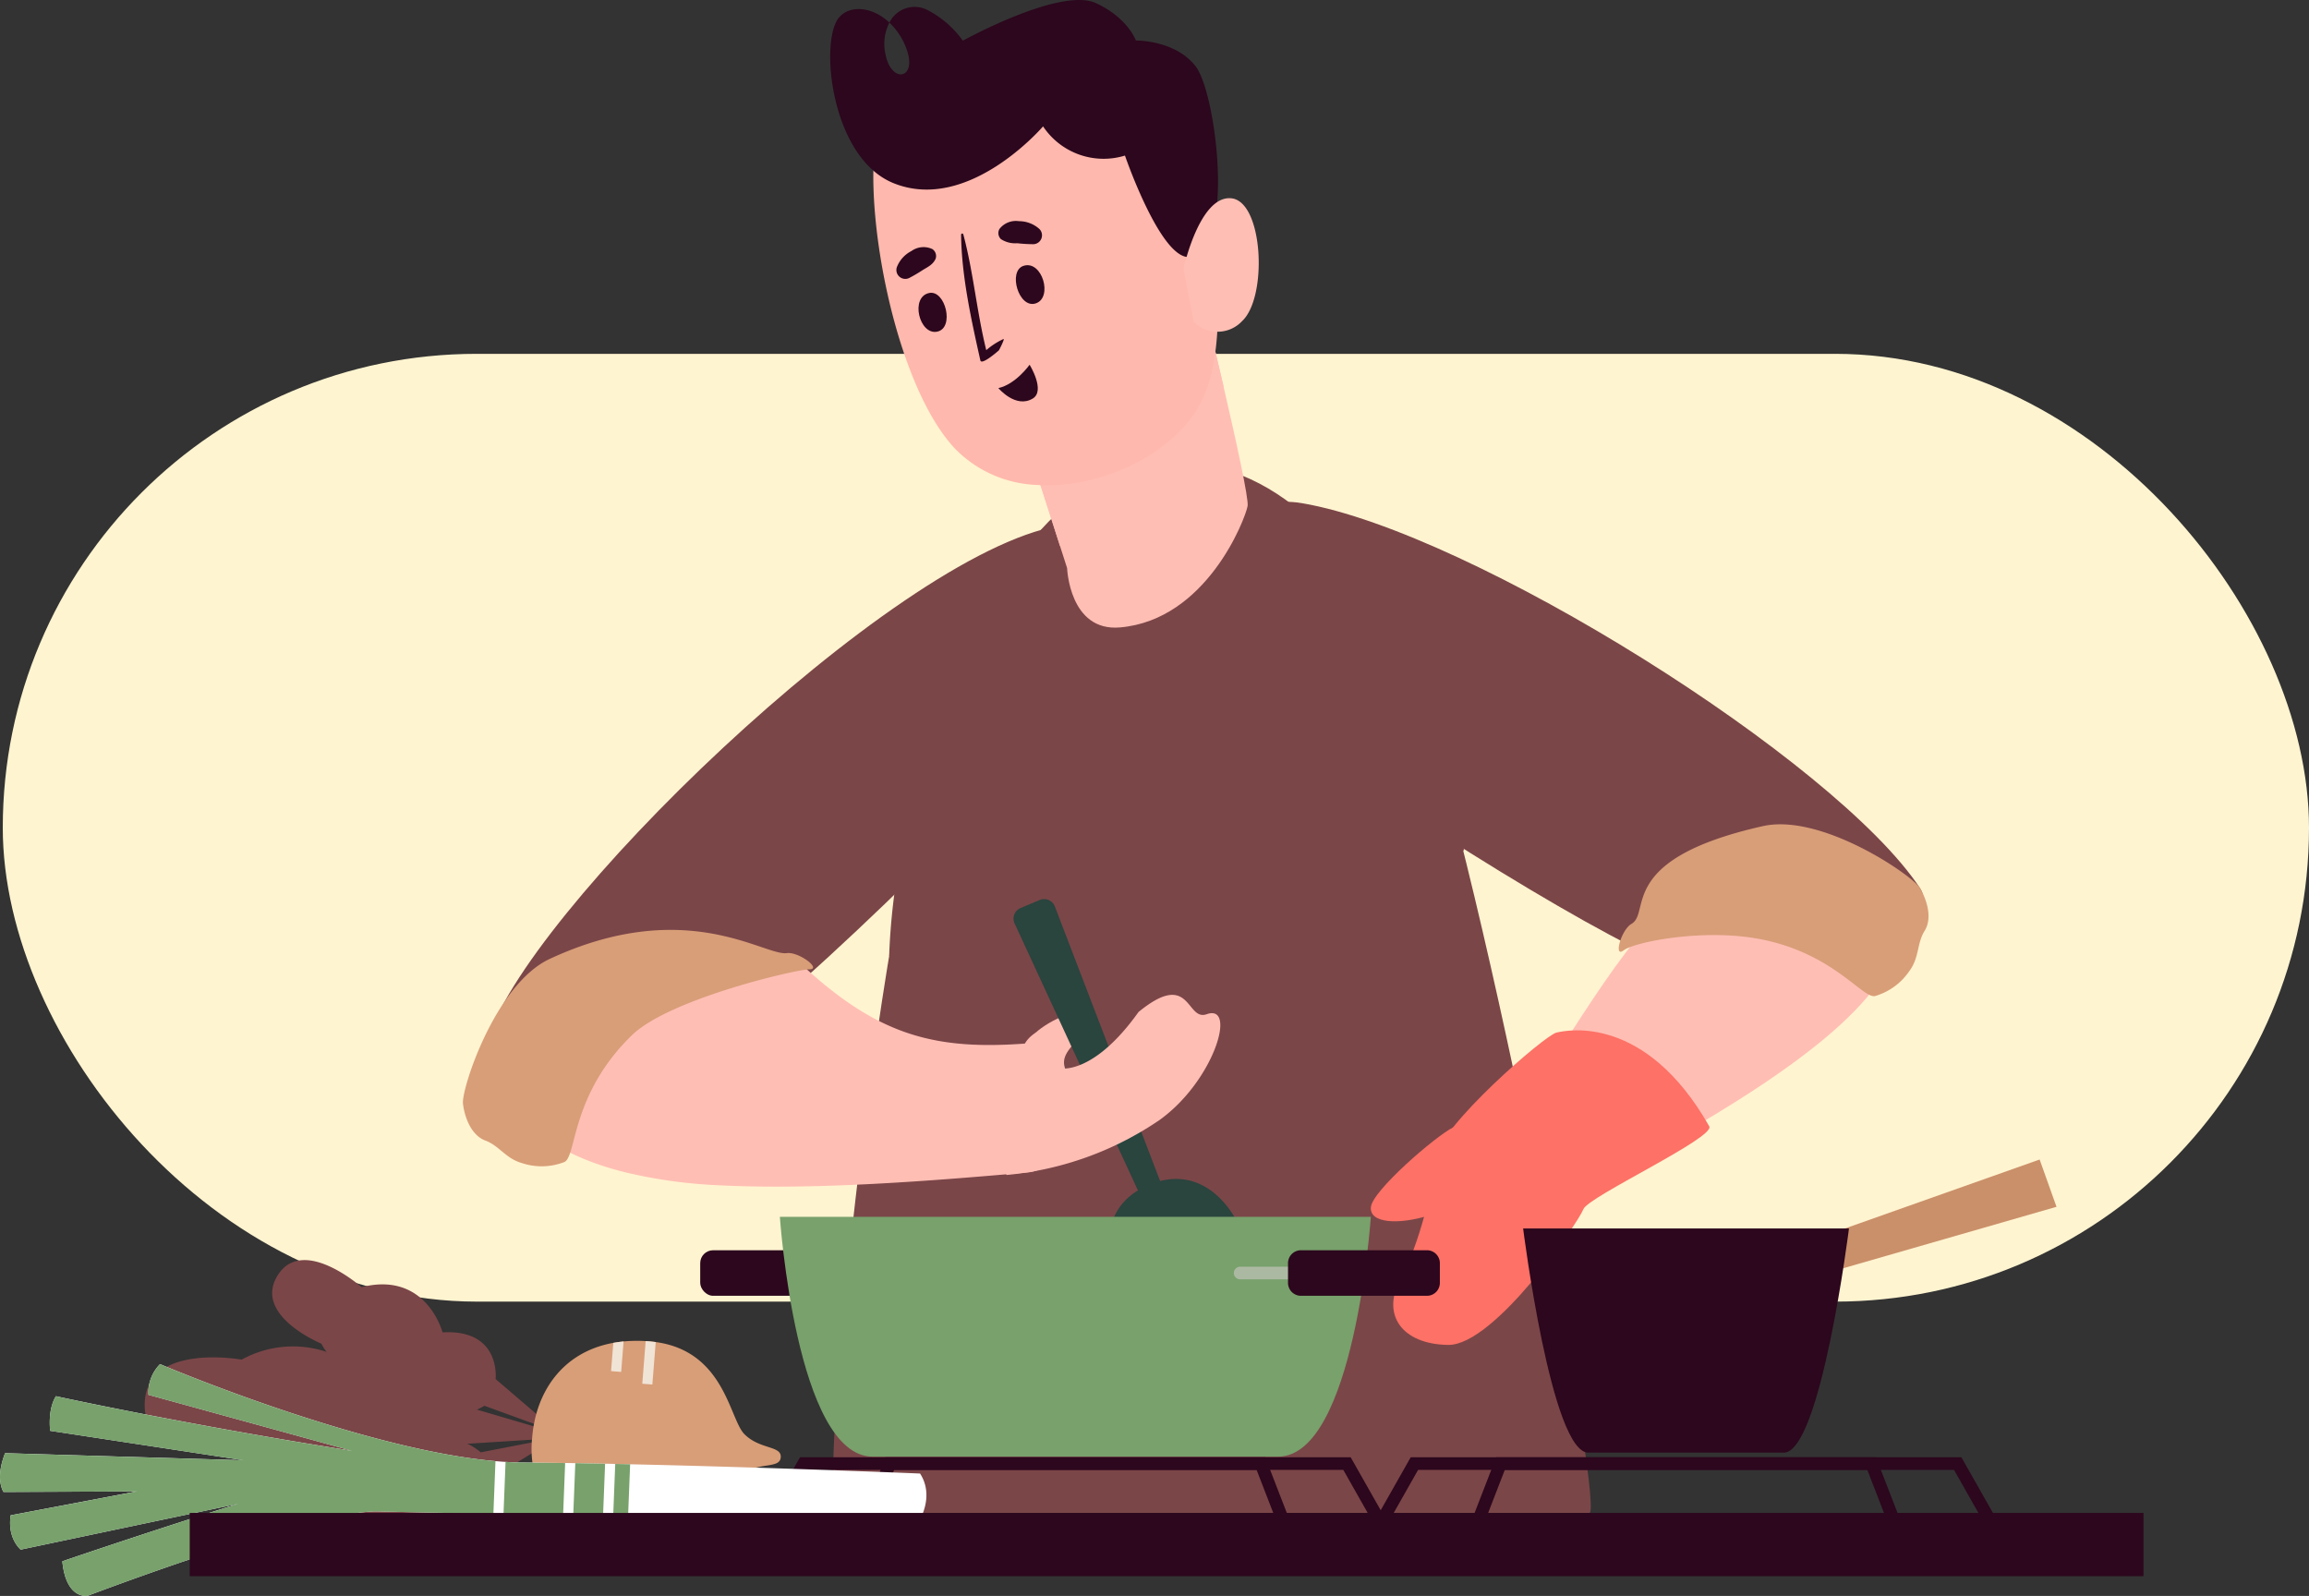 <svg xmlns="http://www.w3.org/2000/svg" xmlns:xlink="http://www.w3.org/1999/xlink" width="365.439" height="252.582" viewBox="0 0 365.439 252.582"><rect x="0" y="0" width="365.439" height="252.582" fill="#333333" stroke="none"/><defs><style>.a{fill:#fff4d0;}.b{fill:#7b4648;}.c{fill:#ffbeb4;}.d{fill:#2a443e;}.e{fill:#ad8377;}.f{fill:#d893a3;}.g{fill:#d89e78;}.h{fill:#ffb8ad;}.i{fill:#2c071d;}.j{fill:#f7c3ba;}.k{fill:#fd7166;}.l{fill:#f0e4d6;}.m{fill:#ca906a;}.n{opacity:0.5;}.o{fill:url(#a);}.p,.r{fill:none;stroke-width:2px;}.p{stroke:#acb9a2;stroke-linecap:round;stroke-linejoin:round;}.q{fill:#78a16c;}.r{stroke:#2c071d;stroke-miterlimit:10;}.s{fill:#fff;}</style><linearGradient id="a" x1="-11.025" y1="-0.467" x2="-10.615" y2="-0.932" gradientUnits="objectBoundingBox"><stop offset="0" stop-color="#fff"/><stop offset="1" stop-color="#fff" stop-opacity="0"/></linearGradient></defs><g transform="translate(-329.561 -4468)"><rect class="a" width="365" height="150" rx="75" transform="translate(330 4524)"/><g transform="translate(73.311 4188.234)"><g transform="translate(331.624 353.107)"><g transform="translate(0 9.575)"><path class="b" d="M397.06,333.42c-26.375,4.5-85.429,62.028-90.586,81.76-1.056,4.042-2.618,9.531-1.03,10.805,4.858,3.9,26.519-4.282,34.349-7.8,10.389-4.672,50.086-44.463,55.928-52.071C405.423,353.487,415.23,330.319,397.06,333.42Z" transform="translate(-304.767 -333.137)"/></g><g transform="translate(56.466)"><path class="b" d="M398.1,327.055c-19.671-1.436-31.4,16.311-39.336,38.617-10.313,28.991-19.9,122.019-17.192,127.405H460.893c2.076-2.865-18.122-107.8-28.875-134.873C427.771,347.506,415.168,328.3,398.1,327.055Z" transform="translate(-341.113 -326.974)"/><path class="b" d="M352.481,356.231c-1.077,4.184-2.114,8.35-3.008,12.536a40.525,40.525,0,0,1-.306-4.112.207.207,0,0,0-.413,0,25.783,25.783,0,0,0-.056,7.964,104.48,104.48,0,0,0-1.863,16.075c-.011.339.536.426.6.081,2.051-10.754,3.25-21.7,5.574-32.4C353.087,356.034,352.569,355.886,352.481,356.231Z" transform="translate(-337.946 -310.886)"/></g><g transform="translate(119.794 6.079)"><path class="b" d="M392.83,331.111c26.836,4.606,84.373,40.722,97.724,60.877,3.8,5.739-11,17.663-12.486,19.055-4.544,4.261-19.817-4.569-27.894-7.476-10.718-3.854-51.793-29.473-58.206-36.607C381.325,355.118,375.618,328.156,392.83,331.111Z" transform="translate(-381.876 -330.886)"/><path class="b" d="M412.766,370.586c-6.135-5.346-13.513-9.132-20.767-12.7-.179-.089-.332.168-.157.269,3.287,1.916,6.447,4.022,9.595,6.149a51.539,51.539,0,0,0-5.751-1.358c-.18-.034-.258.231-.076.278,2.874.73,5.528,1.947,8.319,2.9a.309.309,0,0,0,.2-.017c2.653,1.794,5.313,3.579,8.049,5.243C412.639,371.635,413.192,370.956,412.766,370.586Z" transform="translate(-376.401 -315.951)"/><path class="b" d="M394.847,333.769c-14.178,4.451-6.537,26.028-.348,33.79.019.022.054-.008.04-.031-5.542-8.394-13.092-28.087.387-33.433C395.261,333.963,395.208,333.654,394.847,333.769Z" transform="translate(-379.147 -329.305)"/></g></g><g transform="translate(329.513 422.06)"><g transform="translate(87.144)"><path class="c" d="M0,.663c1.674.689,2.716,1.016,2.959,3.821S3,10.867,5.135,9.7,8.765,3.01,8.407.747C5.946-.883,0,.663,0,.663Z" transform="matrix(-0.695, -0.719, 0.719, -0.695, 8.111, 28.447)"/><path class="d" d="M360.609,372.781l3.033-1.28a1.815,1.815,0,0,1,2.4,1.021l17.7,46.156a1.812,1.812,0,0,1-.988,2.32h0a1.813,1.813,0,0,1-2.352-.91l-20.732-44.875A1.813,1.813,0,0,1,360.609,372.781Z" transform="translate(-359.501 -371.358)"/><path class="d" d="M375.542,400.807c-8.245,3.482-6.991,12.039-4.44,16.909s11.678,13.665,16.491,11.633c4.794-2.024,4.857-14.7,3.146-19.924S383.77,397.333,375.542,400.807Z" transform="translate(-354.142 -355.577)"/></g><path class="e" d="M308.182,391.957a2.456,2.456,0,0,1,3.51-.382,1.873,1.873,0,0,1-.516,3.092c-.994.447-2.24-.645-1.493-1.679.115-.16.343.039.266.232-.28.682.632.974,1.056.6a1.07,1.07,0,0,0,.27-1.187,1.245,1.245,0,0,0-1.53-.637,1.834,1.834,0,0,0-1.277,1.277,2.471,2.471,0,0,0,.494,1.908c.079.13-.093.314-.207.239A2.486,2.486,0,0,1,308.182,391.957Z" transform="translate(-301.026 -360.486)"/><g transform="translate(5.493 7.623)"><path class="c" d="M390.888,411.9c-14.917,1.314-33.518,2.82-48.93,2.035a78.1,78.1,0,0,1-14.74-2.035c-14.548-3.589-21.276-11.408-20.154-21.469.848-7.594,4.79-9.741,16.518-13.121,8.908-2.563,17.067-2.141,31.967,2.153,11.826,10.8,20.725,13.154,35.34,12.009C400.741,395.095,398.482,411.228,390.888,411.9Z" transform="translate(-306.944 -376.264)"/><path class="f" d="M310.051,389.017a3.43,3.43,0,0,1,4.754,1.291,2.617,2.617,0,0,1-2.248,3.755c-1.519.073-2.58-1.979-1.083-2.944.231-.148.427.227.227.437-.71.744.326,1.589,1.067,1.317a1.492,1.492,0,0,0,.957-1.4,1.739,1.739,0,0,0-1.665-1.608,2.559,2.559,0,0,0-2.309,1.007,3.464,3.464,0,0,0-.331,2.731c.037.211-.28.36-.39.2A3.464,3.464,0,0,1,310.051,389.017Z" transform="translate(-306.093 -369.458)"/><path class="f" d="M323.581,377.311C332.49,374.748,311.854,380.692,323.581,377.311Z" transform="translate(-306.944 -376.264)"/><g transform="translate(84.088 41.3) rotate(-124)"><path class="c" d="M17.6,0,16.183,10.312s6.575,1.128,6.226,6.2l-6.915.09s-3.721,3.746.551,15.146C17.034,42.474,10.6,37.1,9.72,40.49,8.425,45.5.263,35.462.012,24.854A51.163,51.163,0,0,1,6.331.025Z" transform="translate(0)"/></g></g><path class="g" d="M354.674,378.172c-3.587.483-15.941-9.112-37.523.915-8.658,4.024-14,20.647-13.734,22.9s1.344,5.034,3.553,5.854,3.208,2.855,5.827,3.576a9.86,9.86,0,0,0,6.645-.174c1.993-.792.979-10.63,10.718-20.081,5.944-5.768,26.016-10.417,28.071-10.424S356.554,377.919,354.674,378.172Z" transform="translate(-303.408 -369.62)"/></g><g transform="translate(387.643 279.765)"><g transform="translate(28.343 44.957)"><path class="c" d="M359.069,325.16l8.015,24.952.011.04,1.125,3.5s.354,10.09,8.374,9.394c13.667-1.184,19.791-17.061,20.193-19.211.208-1.1-1.81-10.278-3.82-18.968-1.923-8.3-3.844-16.17-3.844-16.17l-3.354,1.841Z" transform="translate(-359.069 -308.703)"/><path class="c" d="M359.069,325.16l8.015,24.952.011.04a51.179,51.179,0,0,0,20.5-16.236,49.209,49.209,0,0,0,5.374-9.043c-1.923-8.3-3.844-16.17-3.844-16.17l-3.354,1.841Z" transform="translate(-359.069 -308.703)"/></g><g transform="translate(6.823 4.514)"><path class="h" d="M389.292,289.53c8.684,9.55,13.612,39.033,8.256,51.38-3.668,8.456-15.693,14.7-26.426,14a19.11,19.11,0,0,1-12.93-5.7c-11.007-11.618-16.118-46.553-10.948-54.03C356.373,281.973,378.675,277.855,389.292,289.53Z" transform="translate(-345.217 -282.671)"/></g><g transform="translate(10.446 35.006)"><g transform="translate(18.936 6.966)"><path class="i" d="M360.942,306.888c2.97-.971,4.7,5.04,1.944,5.939C360.179,313.714,358.453,307.7,360.942,306.888Z" transform="translate(-359.738 -306.782)"/></g><g transform="translate(3.529 11.333)"><path class="i" d="M351.515,309.626c-3.061.632-1.569,6.705,1.265,6.12C355.569,315.169,354.08,309.1,351.515,309.626Z" transform="translate(-349.821 -309.593)"/></g><path class="i" d="M363.51,305.941a23.964,23.964,0,0,1-2.563-.152,4.146,4.146,0,0,1-2.585-.653,1.323,1.323,0,0,1-.236-1.6,3.276,3.276,0,0,1,3.082-1.238,4.827,4.827,0,0,1,3.244,1.238A1.411,1.411,0,0,1,363.51,305.941Z" transform="translate(-341.787 -302.298)"/><path class="i" d="M349.578,309.851a24.071,24.071,0,0,0,2.212-1.3c.842-.511,1.566-.83,2-1.762a1.321,1.321,0,0,0-.519-1.529,3.276,3.276,0,0,0-3.307.308,4.819,4.819,0,0,0-2.321,2.582A1.41,1.41,0,0,0,349.578,309.851Z" transform="translate(-347.549 -300.845)"/><path class="i" d="M357.958,319.332s2.748,3.292,5.448,1.648c2.038-1.241-.506-5.346-.506-5.346S360.731,318.715,357.958,319.332Z" transform="translate(-341.787 -292.915)"/><g transform="translate(10.272 1.961)"><path class="i" d="M358.227,322.664c-.449.413-2.775,2.382-2.947,1.619-1.411-6.306-2.978-13.319-3.05-19.892a.179.179,0,0,1,.353-.051c1.6,6.008,2.124,12.256,3.629,18.315a11.542,11.542,0,0,1,2.733-1.766C359.164,320.888,358.227,322.664,358.227,322.664Z" transform="translate(-352.23 -304.204)"/></g></g><path class="i" d="M350.828,308.745c11.885,4.83,23.687-8.98,23.687-8.98a11.507,11.507,0,0,0,12.961,4.623s5.857,17.057,10.459,16.016c7.021-1.582,3.979-25.918.74-30.124s-9.467-4.1-9.467-4.1-1.232-3.541-6.3-5.913c-5.6-2.626-21.09,5.942-21.09,5.942a15.761,15.761,0,0,0-5.493-4.8,4.445,4.445,0,0,0-6.132,1.94,10.625,10.625,0,0,1,2.63,3.948c1.948,4.94-2.239,5.851-3.216,1.195a7.4,7.4,0,0,1,.586-5.142c-2.728-2.585-6.317-2.838-8.009-.764C339.113,286.349,340.943,304.735,350.828,308.745Z" transform="translate(-340.825 -279.765)"/><g transform="translate(55.916 31.368)"><path class="c" d="M376.817,311.107s2.545-11.674,7.585-11.133S390.161,315.6,386.1,319.4a5.3,5.3,0,0,1-7.658.107Z" transform="translate(-376.817 -299.956)"/><path class="c" d="M383.305,302.757c.075-.04.135.062.079.118-2.8,2.776-3.273,6.648-3.161,10.412.482-1.669,1.563-2.924,3.733-2.428.115.026.089.2-.016.219a3.261,3.261,0,0,0-2.874,2.434,15.676,15.676,0,0,0-.468,3.343c-.033.367-.645.433-.674.037l0-.089C378.037,312.537,378.867,305.119,383.305,302.757Z" transform="translate(-375.623 -298.411)"/></g></g><g transform="translate(473.204 410.227)"><g transform="translate(25.389 3.336)"><path class="c" d="M470.287,378.825c.32,5.688-4.71,11.857-11.616,17.624C447.215,406.014,430.6,414.505,424.9,418c-4.662,2.851-15.893-7.867-11.76-14.147,4.647-7.05,9.261-14.708,14.276-21.293,5.992-7.866,12.545-14.243,20.347-16.325C456.22,363.974,469.966,373.345,470.287,378.825Z" transform="translate(-412.241 -365.888)"/></g><path class="j" d="M435.67,402.715l-12.216,7s-15.169,23.62-21.571,21.135c-4.521-1.755,3.887-10.65,5.747-15.61,2.406-6.419-2.483-12.074,6.937-16.581l10.619-13.932S436.271,390.083,435.67,402.715Z" transform="translate(-393.316 -352.123)"/><path class="e" d="M447.239,374.927a2.46,2.46,0,0,0-2.452,2.542,1.875,1.875,0,0,0,2.762,1.484,1.164,1.164,0,0,0-.413-2.208c-.2-.006-.18.3.02.351.71.2.382,1.1-.172,1.2a1.07,1.07,0,0,1-1.1-.511,1.246,1.246,0,0,1,.433-1.6,1.839,1.839,0,0,1,1.791-.228,2.487,2.487,0,0,1,1.206,1.56c.056.143.3.12.315-.017A2.486,2.486,0,0,0,447.239,374.927Z" transform="translate(-368.841 -357.549)"/><path class="g" d="M423.178,379.491c3.137-1.8-2.435-10.247,20.784-15.463,9.317-2.091,23.689,7.824,24.848,9.772s2.006,4.808.755,6.806-.8,4.22-2.436,6.388a9.881,9.881,0,0,1-5.372,3.915c-2.063.586-7.26-7.827-20.742-9.379-8.228-.946-17.459.915-19.092,2.163S421.535,380.437,423.178,379.491Z" transform="translate(-381.917 -363.741)"/><g transform="translate(0 32.606)"><path class="k" d="M424.014,385.084c1.74-.407,14.066-2.944,24.183,14.827,1.019,1.791-19.2,11.145-19.925,13.129s-14.036,21.582-21.405,21.475-10.574-4.833-7.553-10.39,5.083-14.381,5.647-19.274S422.15,385.519,424.014,385.084Z" transform="translate(-394.634 -384.728)"/><path class="k" d="M408.907,394.719c-2.681,1.31-12.792,10.008-13,12.623s4.515,2.72,9.012,1.359,9.2-2.719,9.415-5.543S412.477,392.975,408.907,394.719Z" transform="translate(-395.899 -379.344)"/></g></g><g transform="translate(256.25 396.79)"><g transform="translate(22.9 82.403)"><g transform="translate(17.137 28.065)"><path class="b" d="M330.263,426.2l-11.116,6.814s-.367,7.956-9.461,5.972c0,0-4.042,9.228-13.783,5.046,0,0-10.466,6.657-13.4-.239s8.52-9.595,8.52-9.595a12.771,12.771,0,0,1,14.93-4.049s5.764-6.9,12.115-1.589Z" transform="translate(-282.02 -426.198)"/><path class="b" d="M285.845,441.28q5.19-2.149,10.435-4.154c3.494-1.347,7-2.649,10.521-3.932s7.052-2.52,10.6-3.707,7.122-2.329,10.741-3.289l-2.661.895-2.649.926-5.287,1.884-10.555,3.82-10.56,3.814Q291.154,439.441,285.845,441.28Z" transform="translate(-279.903 -426.198)"/></g><g transform="translate(20.174)"><path class="b" d="M329.241,435.445l-9.9-8.482s.893-7.914-8.4-7.389c0,0-2.535-9.75-12.814-7.157,0,0-9.287-8.226-13.272-1.878s6.9,10.819,6.9,10.819a12.771,12.771,0,0,0,14.1,6.353s4.6,7.727,11.712,3.48Z" transform="translate(-283.975 -408.133)"/><path class="b" d="M287.756,411.831q4.95,2.657,9.865,5.368l9.826,5.431,9.82,5.438,4.923,2.7,2.47,1.333,2.487,1.3c-3.424-1.519-6.772-3.205-10.089-4.942s-6.61-3.519-9.885-5.333-6.531-3.662-9.769-5.543S290.947,413.792,287.756,411.831Z" transform="translate(-281.882 -406.086)"/></g><g transform="translate(0 13.645)"><path class="b" d="M338.438,431.305l-17.521,1.108s-4.633,9.415-14.569,2.229c0,0-9.741,9.014-19.3-1.165,0,0-16.145,2.526-16.056-7.348s15.341-7.1,15.341-7.1a16.821,16.821,0,0,1,20.159,2.974s10.6-5.3,15.466,4.46Z" transform="translate(-270.99 -416.916)"/><path class="b" d="M277.557,421.806c4.81.073,9.617.317,14.414.673,1.2.092,2.4.182,3.6.284l3.593.323c1.2.11,2.392.247,3.589.37s2.391.261,3.586.4c2.391.277,4.774.6,7.159.92l3.569.533,1.785.269,1.779.3c4.751.76,9.466,1.732,14.158,2.786L333,428.382l-1.779-.3-1.777-.3-1.782-.266-3.561-.553-3.567-.514c-4.755-.676-9.517-1.307-14.288-1.855-2.383-.3-4.773-.545-7.159-.809l-3.584-.376-3.584-.354c-2.393-.228-4.783-.454-7.177-.662S279.954,422,277.557,421.806Z" transform="translate(-267.354 -414.209)"/></g><path class="g" d="M329.014,416.44c.353.028.694.064,1.028.112,10.925,1.493,11.661,12.192,14.036,14.579,2.447,2.459,5.9,1.79,5.748,3.665s-3.451.67-6.255,2.711c-2.189,1.6-4.179,8.666-10.612,11.243a12.6,12.6,0,0,1-1.647.531,14.684,14.684,0,0,1-3.9.409c-.337-.006-.682-.025-1.035-.053-.188-.016-.376-.031-.561-.05a17.772,17.772,0,0,1-10.473-4.288,13.945,13.945,0,0,1-1.481-1.571,16.863,16.863,0,0,1-3.376-12.056c.566-7.126,4.71-13.516,12.845-14.993.525-.1,1.064-.169,1.622-.222a22.756,22.756,0,0,1,3.5-.056C328.636,416.412,328.824,416.424,329.014,416.44Z" transform="translate(-249.161 -403.579)"/><path class="l" d="M324.7,430.845l1.594.127-.775,9.758a12.6,12.6,0,0,1-1.647.531Z" transform="translate(-241.717 -395.56)"/><path class="l" d="M320.865,433.4l1.594.127-.533,6.722c-.337-.006-.682-.025-1.035-.053-.188-.016-.376-.031-.561-.05Z" transform="translate(-243.676 -394.144)"/><path class="l" d="M322.78,416.425c.353.028.694.064,1.028.112l-.533,6.722-1.594-.127.534-6.746C322.4,416.4,322.591,416.409,322.78,416.425Z" transform="translate(-242.928 -403.564)"/><path class="l" d="M320.481,416.422l-.382,4.821-1.6-.127.356-4.471C319.384,416.548,319.923,416.475,320.481,416.422Z" transform="translate(-244.688 -403.544)"/><path class="l" d="M313.061,430.54l1.594.127-.538,6.781a13.939,13.939,0,0,1-1.481-1.571Z" transform="translate(-247.935 -395.729)"/></g><path class="m" d="M443.069,415.829l36.3-10.457-2.672-7.484-35.54,12.587Z" transform="translate(-153.891 -331.401)"/><g transform="translate(110.82)"><g class="n" transform="translate(52.286)"><path class="o" d="M409.007,363.282c-3.542,4.3-3.893,10.2-2.681,15.488.7,3.09,2.7,6,2.964,9.154a8.662,8.662,0,0,1-3.761,7.417c-5.079,3.8-12.365,2.717-18.292,2.354-9.132-.561-21.988.039-25.3,10.634-1.546,4.951-.311,10.623,1.571,15.331a52.066,52.066,0,0,0,9.029,14.254c4.241,4.964,9.9,9.64,8.309,16.884-1.414,6.471-4.55,8.952-10.213,11.566,0,0,.837,1.495,1.049,1.474a52.454,52.454,0,0,0,11.3-3.082c6.042-2.214,11.021-6.017,11.215-13.339.117-4.288-1.453-8.4-2.058-12.6-.789-5.447.864-10.083,6-12.6,5.31-2.6,11.406-2.167,17.033-3.677a15.377,15.377,0,0,0,10.953-9.977,24.48,24.48,0,0,0,.7-14.091c-1.3-5.312-4.448-9.384-8.024-13.39-4.032-4.527-8.773-10.081-7.316-16.608,1.429-6.382,7.4-10.112,12.7-13.031a.186.186,0,0,0-.149-.337C418.652,356.911,412.769,358.724,409.007,363.282Z" transform="translate(-361.238 -355.092)"/></g><g transform="translate(0 80.845)"><line class="p" x2="27.015" transform="translate(4.594 3.605)"/><rect class="i" width="24.032" height="7.21" rx="2.045"/></g><path class="q" d="M429.233,403.727s-2.591,37.954-14.7,37.954H350.4c-12.113,0-14.7-37.954-14.7-37.954Z" transform="translate(-323.093 -328.169)"/><g transform="translate(85.454 80.845)"><line class="p" x1="27.015" transform="translate(0 3.605)"/><path class="i" d="M2.045,0H21.987a2.045,2.045,0,0,1,2.045,2.045V5.164A2.045,2.045,0,0,1,21.987,7.21H2.046A2.046,2.046,0,0,1,0,5.164V2.045A2.045,2.045,0,0,1,2.045,0Z" transform="translate(31.609 7.21) rotate(180)"/></g></g><g transform="translate(218.519 114.609)"><path class="r" d="M396.906,438.276l5.335-9.413h85.987l5.335,9.413" transform="translate(-396.906 -428.863)"/><path class="r" d="M406.762,438.276l3.645-9.413h58.744l3.645,9.413" transform="translate(-391.45 -428.863)"/></g><g transform="translate(121.862 114.609)"><path class="r" d="M334.69,438.276l5.335-9.413h85.987l5.335,9.413" transform="translate(-334.69 -428.863)"/><path class="r" d="M344.546,438.276l3.645-9.413h58.744l3.645,9.413" transform="translate(-329.234 -428.863)"/></g><path class="i" d="M462.988,404.91s-4.47,35.479-10.314,35.479H421.73c-5.845,0-10.314-35.479-10.314-35.479Z" transform="translate(-170.355 -327.514)"/><g transform="translate(0 98.872)"><path class="s" d="M355.972,434.58c22.643.5,45.894,1.467,45.894,1.467,2.428,3.755-.308,7.783-.308,7.783s-23.479-.482-45.913-.949l-2.357-.045-1.6-.036c-1.586-.034-3.163-.067-4.715-.1l-1.6-.034c-3.287-.07-6.46-.135-9.432-.2l-1.6-.036c-9.2-.191-16.222-.34-18.261-.388-10.241-.245-45.93,13.344-45.93,13.344s-3.43.721-4.036-5.453c0,0,14.243-4.869,27.829-9.1l-34.415,7.252s-2.146-1.729-1.589-5.43l19.973-3.784-21.1.093s-1.4-1.964.242-6.143l37.7,1.122-30.559-4.658s-.452-3.306.906-5.478c0,0,20.276,4.439,46.87,8.647l-32.226-8.866a6.375,6.375,0,0,1,1.836-4.858s31.631,13.471,53.09,15.355q.809.075,1.6.12c.743.05,1.47.078,2.181.093h.023c2.33.02,4.751.048,7.227.085.531,0,1.066.014,1.6.025,1.555.023,3.132.054,4.715.084.534.009,1.067.02,1.6.033C354.4,434.543,355.188,434.562,355.972,434.58Z" transform="translate(-256.25 -418.734)"/><path class="q" d="M281.576,418.734s31.631,13.471,53.09,15.355l-.329,8.347c-9.2-.191-16.222-.34-18.261-.388-10.241-.245-45.93,13.344-45.93,13.344s-3.43.721-4.036-5.453c0,0,14.243-4.869,27.829-9.1l-34.415,7.252s-2.146-1.729-1.589-5.43l19.973-3.784-21.1.093s-1.4-1.964.242-6.143l37.7,1.122-30.559-4.658s-.452-3.306.906-5.478c0,0,20.276,4.439,46.87,8.647l-32.226-8.866A6.375,6.375,0,0,1,281.576,418.734Z" transform="translate(-256.25 -418.734)"/><path class="q" d="M317.3,428.874l-.326,8.282c-3.287-.07-6.46-.135-9.432-.2l.326-8.263c.743.05,1.47.078,2.181.093h.023C312.405,428.808,314.826,428.836,317.3,428.874Z" transform="translate(-227.855 -413.22)"/><path class="q" d="M319.689,428.91l-.328,8.3c-1.586-.034-3.163-.067-4.715-.1l.328-8.291C316.529,428.849,318.106,428.88,319.689,428.91Z" transform="translate(-223.923 -413.147)"/><path class="q" d="M321.4,428.952l-.326,8.3-2.357-.045.328-8.307C319.826,428.915,320.61,428.934,321.4,428.952Z" transform="translate(-221.673 -413.106)"/></g><rect class="i" width="309.214" height="10.013" transform="translate(30.027 122.419)"/></g></g></g></svg>